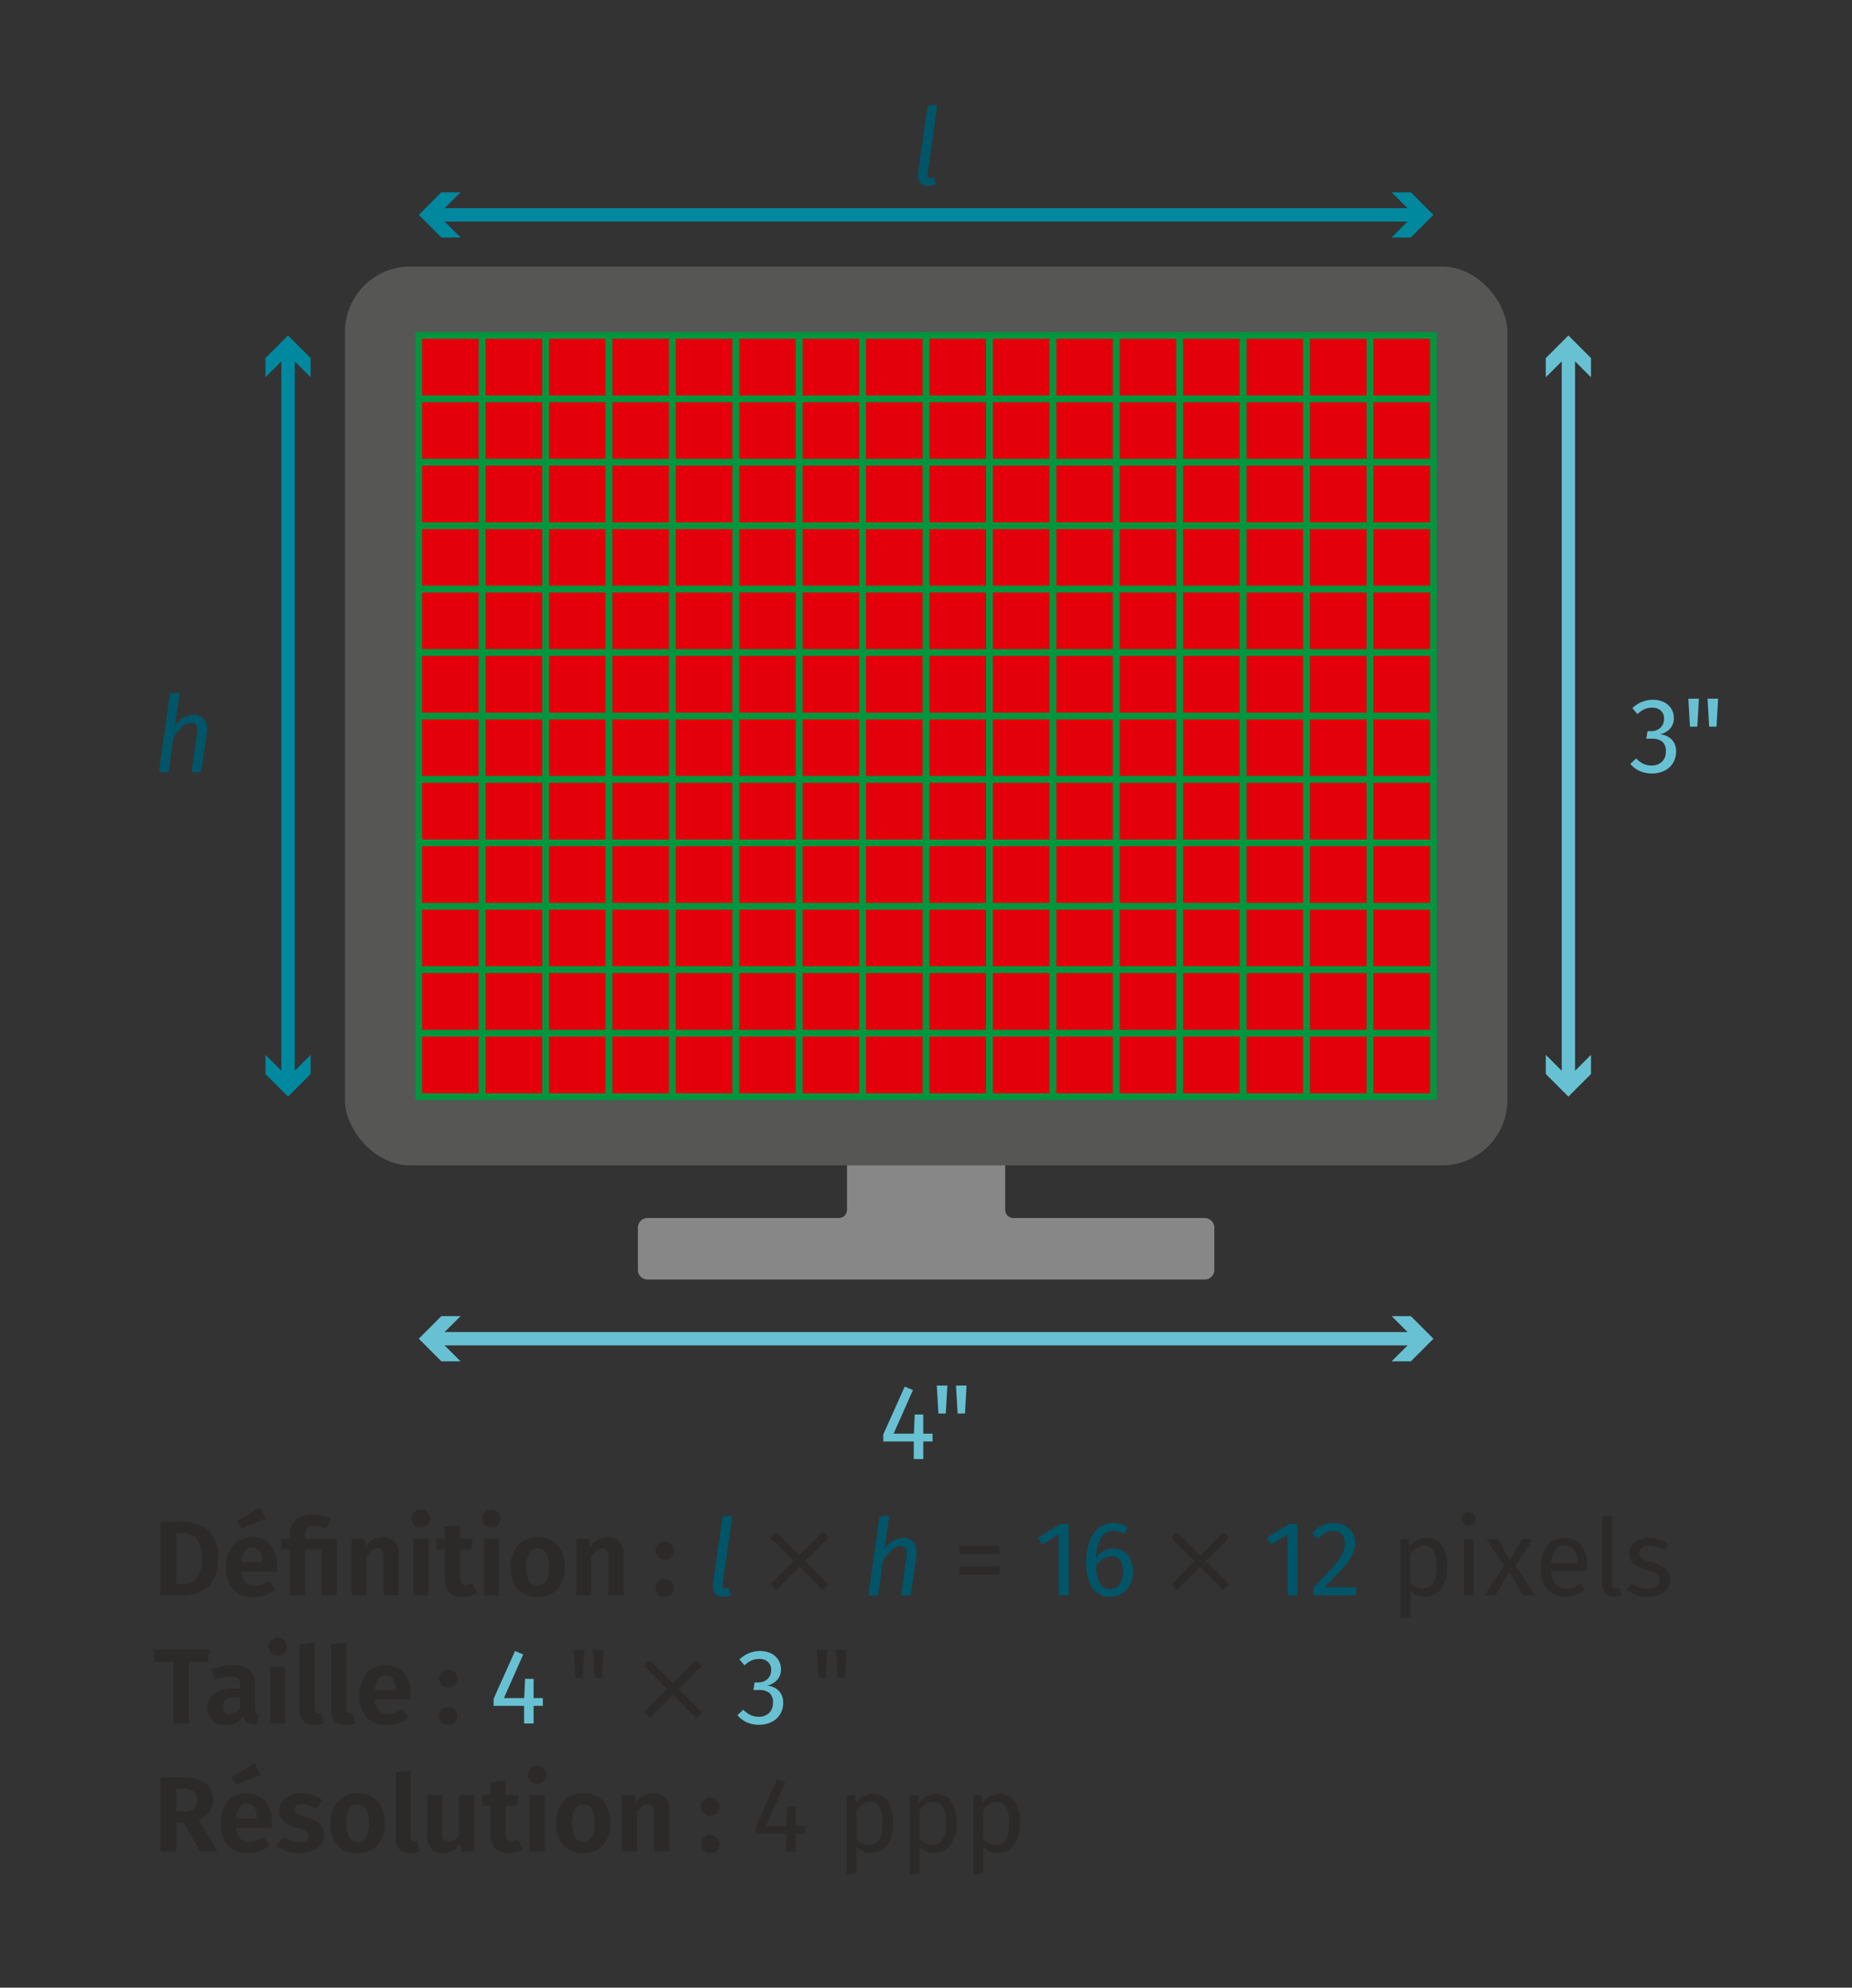 <svg xmlns="http://www.w3.org/2000/svg" viewBox="0 0 138.898 149.038"><rect x="0" y="0" width="138.898" height="149.038" fill="#333333" stroke="none"/><g id="bd729ab5-3de0-473e-b32c-0d362e214949" data-name="Calque 2"><path d="M15.559,114.682a2.554,2.554,0,0,1,.78,2.156,2.662,2.662,0,0,1-.764,2.164,2.978,2.978,0,0,1-1.956.628h-1.584v-5.536h1.448A3.367,3.367,0,0,1,15.559,114.682Zm-2.348.276v3.809h.48a1.331,1.331,0,0,0,1.052-.421,2.306,2.306,0,0,0,.372-1.508,2.918,2.918,0,0,0-.188-1.168,1.077,1.077,0,0,0-.5-.563,1.765,1.765,0,0,0-.76-.148Z" style="fill:#2b2a29"/><path d="M20.771,117.854h-2.648a1.256,1.256,0,0,0,.312.815.975.975,0,0,0,.696.24,1.48,1.48,0,0,0,.512-.088,2.417,2.417,0,0,0,.52-.28l.472.64a2.485,2.485,0,0,1-1.608.576,1.951,1.951,0,0,1-1.536-.6,2.349,2.349,0,0,1-.536-1.624,2.846,2.846,0,0,1,.228-1.164,1.868,1.868,0,0,1,.664-.812,1.802,1.802,0,0,1,1.036-.297,1.784,1.784,0,0,1,1.408.568,2.307,2.307,0,0,1,.504,1.584C20.795,117.468,20.787,117.614,20.771,117.854Zm-1.272-4.841.448.872-1.84.736-.32-.584Zm.168,4.08q0-1.056-.76-1.056a.648.648,0,0,0-.548.26,1.609,1.609,0,0,0-.236.845H19.667Z" style="fill:#2b2a29"/><path d="M24.794,113.886l-.336.744a2.1,2.1,0,0,0-.904-.2.776.776,0,0,0-.528.137.594.594,0,0,0-.144.447v.376H25.243v4.24H24.106v-3.439H22.883v3.439H21.747v-3.439h-.656v-.801h.656v-.407a1.325,1.325,0,0,1,.42-1.021,1.826,1.826,0,0,1,1.276-.388A3.046,3.046,0,0,1,24.794,113.886Z" style="fill:#2b2a29"/><path d="M29.602,115.603a1.337,1.337,0,0,1,.312.939v3.088H28.778v-2.896a.774.774,0,0,0-.116-.484.427.427,0,0,0-.348-.14.705.705,0,0,0-.436.147,1.628,1.628,0,0,0-.38.444v2.928H26.362v-4.24h.984l.088.536a1.899,1.899,0,0,1,.58-.496,1.51,1.51,0,0,1,.716-.168A1.124,1.124,0,0,1,29.602,115.603Z" style="fill:#2b2a29"/><path d="M32.055,113.395a.677.677,0,0,1,0,.951.693.693,0,0,1-.5.188.677.677,0,0,1-.497-.188.685.685,0,0,1,0-.951.677.677,0,0,1,.497-.188A.693.693,0,0,1,32.055,113.395Zm.076,1.995v4.24H30.995v-4.24Z" style="fill:#2b2a29"/><path d="M35.786,119.43a1.754,1.754,0,0,1-.523.244,2.073,2.073,0,0,1-.58.084,1.294,1.294,0,0,1-.992-.376,1.551,1.551,0,0,1-.336-1.08v-2.111h-.632v-.801H33.354v-.928l1.136-.136v1.063h.977l-.112.801h-.864v2.088a.729.729,0,0,0,.104.439.376.376,0,0,0,.319.137,1.024,1.024,0,0,0,.48-.145Z" style="fill:#2b2a29"/><path d="M37.35,113.395a.674.674,0,0,1,0,.951.692.692,0,0,1-.5.188.676.676,0,0,1-.496-.188.684.684,0,0,1,0-.951.676.676,0,0,1,.496-.188A.692.692,0,0,1,37.35,113.395Zm.076,1.995v4.24H36.29v-4.24Z" style="fill:#2b2a29"/><path d="M41.819,115.858a2.38,2.38,0,0,1,.536,1.651,2.693,2.693,0,0,1-.244,1.181,1.829,1.829,0,0,1-.704.788,2.045,2.045,0,0,1-1.084.279,1.912,1.912,0,0,1-1.492-.596,2.375,2.375,0,0,1-.54-1.652,2.691,2.691,0,0,1,.244-1.18,1.824,1.824,0,0,1,.704-.788,2.061,2.061,0,0,1,1.092-.28A1.899,1.899,0,0,1,41.819,115.858Zm-2.132.592a2.757,2.757,0,0,0,0,2.12.765.765,0,0,0,1.271,0,2.056,2.056,0,0,0,.212-1.061,2.09,2.09,0,0,0-.208-1.06.69.69,0,0,0-.632-.34A.706.706,0,0,0,39.687,116.45Z" style="fill:#2b2a29"/><path d="M46.459,115.603a1.338,1.338,0,0,1,.312.939v3.088H45.634v-2.896a.774.774,0,0,0-.115-.484.429.429,0,0,0-.349-.14.705.705,0,0,0-.436.147,1.61,1.61,0,0,0-.38.444v2.928H43.218v-4.24h.984l.088.536a1.888,1.888,0,0,1,.58-.496,1.51,1.51,0,0,1,.716-.168A1.126,1.126,0,0,1,46.459,115.603Z" style="fill:#2b2a29"/><path d="M50.331,115.782a.654.654,0,0,1,.199.479.668.668,0,0,1-.199.484.661.661,0,0,1-.488.204.651.651,0,0,1-.48-.204.668.668,0,0,1-.199-.484.682.682,0,0,1,.68-.68A.665.665,0,0,1,50.331,115.782Zm0,2.808a.658.658,0,0,1,.199.48.668.668,0,0,1-.199.483.657.657,0,0,1-.488.204.648.648,0,0,1-.48-.204.668.668,0,0,1-.199-.483.682.682,0,0,1,.68-.681A.669.669,0,0,1,50.331,118.59Z" style="fill:#2b2a29"/><path d="M54.194,118.806a.6.6,0,0,0-.008.104.224.224,0,0,0,.048.16.208.208,0,0,0,.152.048.943.943,0,0,0,.288-.056l.152.527a1.43,1.43,0,0,1-.585.137.783.783,0,0,1-.571-.2.792.792,0,0,1-.204-.592c0-.049.005-.131.016-.248l.704-4.969.736-.088Z" style="fill:#005568"/><path d="M59.953,117.479l-1.743,1.743-.432-.432,1.743-1.743-1.743-1.743.432-.432,1.743,1.743,1.743-1.743.432.432-1.743,1.743,1.743,1.743-.432.432Z" style="fill:#2b2a29"/><path d="M68.474,115.598a1.069,1.069,0,0,1,.272.776,1.75,1.75,0,0,1-.017.272l-.424,2.983h-.728l.416-2.943c.011-.117.016-.197.016-.24a.553.553,0,0,0-.116-.396.438.438,0,0,0-.323-.115,1.063,1.063,0,0,0-.732.327,3.474,3.474,0,0,0-.636.841l-.345,2.527h-.728l.832-5.903.736-.08-.368,2.56a1.68,1.68,0,0,1,1.392-.888A1.0 1,0,0,1,68.474,115.598Z" style="fill:#005568"/><path d="M71.938,116.519v-.616h3.008v.616Zm0,1.544v-.616h3.008v.616Z" style="fill:#2b2a29"/><path d="M80.146,114.278v5.352h-.736V115.062l-1.248.76-.319-.521,1.655-1.023Z" style="fill:#005568"/><path d="M84.234,116.302a1.378,1.378,0,0,1,.536.576,2.014,2.014,0,0,1,.2.937,2.131,2.131,0,0,1-.229,1.004,1.671,1.671,0,0,1-.616.672,1.623,1.623,0,0,1-.859.236,1.495,1.495,0,0,1-1.368-.692,3.607,3.607,0,0,1-.432-1.916,4.426,4.426,0,0,1,.243-1.532,2.291,2.291,0,0,1,.7-1.023,1.678,1.678,0,0,1,1.08-.364,1.96,1.96,0,0,1,1.104.328l-.288.487a1.543,1.543,0,0,0-.824-.231,1.025,1.025,0,0,0-.912.552,3.043,3.043,0,0,0-.368,1.48,1.512,1.512,0,0,1,1.288-.704A1.472,1.472,0,0,1,84.234,116.302ZM83.978,118.79a1.626,1.626,0,0,0,.248-.952q0-1.144-.864-1.144a1.152,1.152,0,0,0-.647.195,1.672,1.672,0,0,0-.505.54,2.734,2.734,0,0,0,.276,1.297.848.848,0,0,0,.78.416A.819.819,0,0,0,83.978,118.79Z" style="fill:#005568"/><path d="M90.008,117.479l-1.743,1.743-.432-.432,1.743-1.743-1.743-1.743.432-.432,1.743,1.743,1.743-1.743.432.432L90.44,117.048l1.743,1.743-.432.432Z" style="fill:#2b2a29"/><path d="M97.314,114.278v5.352h-.736V115.062l-1.248.76-.319-.521,1.655-1.023Z" style="fill:#005568"/><path d="M100.862,114.39a1.393,1.393,0,0,1,.764,1.272,2.096,2.096,0,0,1-.22.936,4.567,4.567,0,0,1-.676.969q-.456.52-1.384,1.447h2.407l-.088.616H98.505v-.584q1.072-1.112,1.521-1.628a4.552,4.552,0,0,0,.64-.899,1.823,1.823,0,0,0,.192-.824.822.822,0,0,0-.88-.889,1.177,1.177,0,0,0-.576.137,2.108,2.108,0,0,0-.528.447l-.479-.384a2.206,2.206,0,0,1,.728-.607,1.97,1.97,0,0,1,.896-.2A1.786,1.786,0,0,1,100.862,114.39Z" style="fill:#005568"/><path d="M108.154,115.895a2.958,2.958,0,0,1,.376,1.624,2.703,2.703,0,0,1-.432,1.6,1.414,1.414,0,0,1-1.225.608,1.358,1.358,0,0,1-1.104-.48v2l-.736.088v-5.92h.632l.057.568a1.599,1.599,0,0,1,.56-.492,1.468,1.468,0,0,1,.688-.172A1.31,1.31,0,0,1,108.154,115.895Zm-.416,1.624q0-1.617-.952-1.616a.951.951,0,0,0-.567.184,1.807,1.807,0,0,0-.448.473v2.056a1.11,1.11,0,0,0,.4.38,1.075,1.075,0,0,0,.527.132Q107.738,119.126,107.738,117.519Z" style="fill:#2b2a29"/><path d="M110.522,113.534a.489.489,0,0,1,.144.36.475.475,0,0,1-.144.355.515.515,0,0,1-.376.14.504.504,0,0,1-.368-.14.475.475,0,0,1-.144-.355.489.489,0,0,1,.144-.36.5.5,0,0,1,.368-.145A.51.51,0,0,1,110.522,113.534Zm0,1.88v4.216h-.736v-4.216Z" style="fill:#2b2a29"/><path d="M113.658,117.374l1.464,2.256h-.888l-1.032-1.784-1.048,1.784h-.832l1.472-2.224-1.304-1.992h.864l.88,1.544.888-1.544h.832Z" style="fill:#2b2a29"/><path d="M119.017,117.774h-2.688a1.646,1.646,0,0,0,.352,1.023,1.021,1.021,0,0,0,.784.328,1.707,1.707,0,0,0,.56-.088,2.254,2.254,0,0,0,.536-.28l.32.44a2.333,2.333,0,0,1-1.472.528,1.708,1.708,0,0,1-1.372-.576,2.36,2.36,0,0,1-.492-1.584,2.996,2.996,0,0,1,.212-1.164,1.819,1.819,0,0,1,.608-.796,1.538,1.538,0,0,1,.932-.288,1.563,1.563,0,0,1,1.288.552,2.359,2.359,0,0,1,.448,1.528C119.034,117.521,119.028,117.646,119.017,117.774Zm-.712-.593a1.56,1.56,0,0,0-.248-.951.873.873,0,0,0-.744-.328q-.904,0-.983,1.328h1.976Z" style="fill:#2b2a29"/><path d="M120.406,119.482a.945.945,0,0,1-.236-.685v-5.08l.736-.088v5.152a.43.43,0,0,0,.06.256.239.239,0,0,0,.204.08.725.725,0,0,0,.272-.048l.191.512a1.201,1.201,0,0,1-.584.145A.856.856,0,0,1,120.406,119.482Z" style="fill:#2b2a29"/><path d="M124.473,115.438a2.33,2.33,0,0,1,.656.359l-.312.464a2.569,2.569,0,0,0-.549-.271,1.695,1.695,0,0,0-.548-.088.963.963,0,0,0-.567.147.502.502,0,0,0-.013.805,2.272,2.272,0,0,0,.708.279,2.538,2.538,0,0,1,1.053.48,1.048,1.048,0,0,1,.348.832,1.078,1.078,0,0,1-.484.952,2.052,2.052,0,0,1-1.18.328,2.331,2.331,0,0,1-1.592-.553l.392-.447a1.913,1.913,0,0,0,1.185.407,1.118,1.118,0,0,0,.659-.172.541.541,0,0,0,.244-.468.618.618,0,0,0-.088-.348.715.715,0,0,0-.304-.232,4.282,4.282,0,0,0-.632-.212,2.159,2.159,0,0,1-.973-.472,1.015,1.015,0,0,1-.3-.752.987.987,0,0,1,.196-.597,1.27,1.27,0,0,1,.544-.416,1.978,1.978,0,0,1,.78-.147A2.341,2.341,0,0,1,124.473,115.438Z" style="fill:#2b2a29"/><path d="M15.707,123.694l-.128.92h-1.4v4.616H13.002v-4.616H11.531v-.92Z" style="fill:#2b2a29"/><path d="M19.195,128.419a.431.431,0,0,0,.24.172l-.24.752a1.389,1.389,0,0,1-.612-.177.923.923,0,0,1-.364-.447,1.411,1.411,0,0,1-1.272.64,1.372,1.372,0,0,1-1.004-.364,1.266,1.266,0,0,1-.372-.947,1.237,1.237,0,0,1,.504-1.064,2.431,2.431,0,0,1,1.448-.368h.488v-.208a.693.693,0,0,0-.176-.544.891.891,0,0,0-.584-.152,3.685,3.685,0,0,0-1.12.225l-.256-.761a4.256,4.256,0,0,1,1.568-.312,1.845,1.845,0,0,1,1.272.372,1.424,1.424,0,0,1,.408,1.107v1.713A.716.716,0,0,0,19.195,128.419Zm-1.184-.349v-.808h-.376q-.92,0-.92.688a.629.629,0,0,0,.14.437.515.515,0,0,0,.404.155A.835.835,0,0,0,18.011,128.07Z" style="fill:#2b2a29"/><path d="M21.319,122.994a.677.677,0,0,1,0,.952.694.694,0,0,1-.5.188.68.68,0,0,1-.496-.188.687.687,0,0,1,0-.952.68.68,0,0,1,.496-.188A.694.694,0,0,1,21.319,122.994Zm.076,1.996v4.24H20.259v-4.24Z" style="fill:#2b2a29"/><path d="M22.763,129.059a1.183,1.183,0,0,1-.288-.853v-4.904l1.136-.128v5.001c0,.187.078.279.232.279a.491.491,0,0,0,.224-.048l.232.809a1.797,1.797,0,0,1-.728.144A1.066,1.066,0,0,1,22.763,129.059Z" style="fill:#2b2a29"/><path d="M25.131,129.059a1.183,1.183,0,0,1-.288-.853v-4.904l1.136-.128v5.001c0,.187.078.279.232.279a.491.491,0,0,0,.224-.048l.232.809a1.797,1.797,0,0,1-.728.144A1.066,1.066,0,0,1,25.131,129.059Z" style="fill:#2b2a29"/><path d="M30.771,127.454h-2.648a1.257,1.257,0,0,0,.312.816.975.975,0,0,0,.696.24,1.48,1.48,0,0,0,.512-.088,2.417,2.417,0,0,0,.52-.28l.472.64a2.491,2.491,0,0,1-1.608.576,1.955,1.955,0,0,1-1.536-.6,2.349,2.349,0,0,1-.536-1.624,2.846,2.846,0,0,1,.228-1.164,1.865,1.865,0,0,1,.664-.812,2.001,2.001,0,0,1,2.444.272,2.303,2.303,0,0,1,.504,1.584Q30.795,127.095,30.771,127.454Zm-1.104-.76q0-1.056-.76-1.056a.646.646,0,0,0-.548.26,1.602,1.602,0,0,0-.236.844H29.667Z" style="fill:#2b2a29"/><path d="M34.099,125.382a.658.658,0,0,1,.199.48.672.672,0,0,1-.199.484.661.661,0,0,1-.488.204.651.651,0,0,1-.48-.204.672.672,0,0,1-.199-.484.68.68,0,0,1,.68-.68A.668.668,0,0,1,34.099,125.382Zm0,2.809a.656.656,0,0,1,.199.48.668.668,0,0,1-.199.483.661.661,0,0,1-.488.204.651.651,0,0,1-.48-.204.668.668,0,0,1-.199-.483.682.682,0,0,1,.68-.681A.668.668,0,0,1,34.099,128.19Z" style="fill:#2b2a29"/><path d="M40.714,127.326v.584h-.695v1.32h-.712v-1.32H37.019v-.527l1.607-3.585.616.257-1.448,3.271H39.315l.063-1.44h.641v1.44Z" style="fill:#68c1d3"/><path d="M43.154,125.814l-.119-2.097h.792l-.12,2.097Zm1.44,0-.12-2.097h.792l-.12,2.097Z" style="fill:#2b2a29"/><path d="M50.465,127.08l-1.743,1.742-.432-.432,1.743-1.743-1.743-1.743.432-.432,1.743,1.743,1.743-1.743.432.432L50.897,126.647l1.743,1.743-.432.432Z" style="fill:#2b2a29"/><path d="M57.838,123.982a1.329,1.329,0,0,1,.544.496,1.296,1.296,0,0,1,.188.68,1.155,1.155,0,0,1-.284.804,1.432,1.432,0,0,1-.756.429,1.357,1.357,0,0,1,.872.384,1.23,1.23,0,0,1,.336.912,1.609,1.609,0,0,1-.224.84,1.536,1.536,0,0,1-.64.588,2.088,2.088,0,0,1-.961.212,2.19,2.19,0,0,1-.895-.18,1.951,1.951,0,0,1-.712-.54l.439-.408a1.852,1.852,0,0,0,.54.4,1.427,1.427,0,0,0,.605.128,1.079,1.079,0,0,0,.792-.284,1.023,1.023,0,0,0,.288-.764.897.897,0,0,0-.272-.744,1.253,1.253,0,0,0-.792-.216h-.399l.088-.568h.271a.998.998,0,0,0,.692-.248.889.889,0,0,0,.276-.696.768.768,0,0,0-.24-.596.923.923,0,0,0-.648-.22,1.433,1.433,0,0,0-.571.111,1.871,1.871,0,0,0-.532.368l-.384-.439a2.185,2.185,0,0,1,1.527-.633A1.831,1.831,0,0,1,57.838,123.982Z" style="fill:#68c1d3"/><path d="M61.377,125.814l-.119-2.097h.792l-.12,2.097Zm1.44,0-.12-2.097h.792l-.12,2.097Z" style="fill:#2b2a29"/><path d="M13.811,136.662h-.6v2.168H12.035V133.294h1.728a2.811,2.811,0,0,1,1.672.412,1.649,1.649,0,0,1,.292,2.14,2.056,2.056,0,0,1-.828.601l1.432,2.384H14.995Zm-.6-.832h.616a1.045,1.045,0,0,0,.712-.212.848.848,0,0,0,.24-.668.736.736,0,0,0-.252-.62,1.282,1.282,0,0,0-.788-.196h-.528Z" style="fill:#2b2a29"/><path d="M20.363,137.054H17.715a1.257,1.257,0,0,0,.312.816.975.975,0,0,0,.696.24,1.48,1.48,0,0,0,.512-.088,2.416,2.416,0,0,0,.52-.28l.472.64a2.491,2.491,0,0,1-1.608.576,1.955,1.955,0,0,1-1.536-.6,2.349,2.349,0,0,1-.536-1.624,2.843,2.843,0,0,1,.228-1.164,1.871,1.871,0,0,1,.664-.812,2.001,2.001,0,0,1,2.444.272,2.305,2.305,0,0,1,.504,1.584C20.387,136.667,20.379,136.814,20.363,137.054Zm-1.272-4.84.448.872-1.84.736-.32-.584Zm.168,4.08q0-1.056-.76-1.056a.648.648,0,0,0-.548.26,1.608,1.608,0,0,0-.236.844h1.544Z" style="fill:#2b2a29"/><path d="M24.155,134.974l-.432.648a1.982,1.982,0,0,0-1.056-.336.768.768,0,0,0-.432.104.323.323,0,0,0-.152.28.34.34,0,0,0,.068.216.627.627,0,0,0,.256.168,5.513,5.513,0,0,0,.564.192,2.37,2.37,0,0,1,1,.492,1.1,1.1,0,0,1,.328.844,1.16,1.16,0,0,1-.244.736,1.525,1.525,0,0,1-.66.476,2.512,2.512,0,0,1-.928.164,2.776,2.776,0,0,1-.976-.164,2.248,2.248,0,0,1-.752-.452l.56-.624a1.823,1.823,0,0,0,1.136.416.91.91,0,0,0,.508-.124.385.385,0,0,0,.188-.34.429.429,0,0,0-.072-.264.651.651,0,0,0-.264-.18,4.603,4.603,0,0,0-.6-.196,2.022,2.022,0,0,1-.948-.5,1.121,1.121,0,0,1-.308-.804,1.081,1.081,0,0,1,.208-.648,1.374,1.374,0,0,1,.588-.452,2.214,2.214,0,0,1,.884-.164A2.385,2.385,0,0,1,24.155,134.974Z" style="fill:#2b2a29"/><path d="M28.314,135.058a2.383,2.383,0,0,1,.536,1.652,2.692,2.692,0,0,1-.244,1.18,1.821,1.821,0,0,1-.704.788,2.045,2.045,0,0,1-1.084.28,1.91,1.91,0,0,1-1.492-.596,2.37,2.37,0,0,1-.54-1.652,2.696,2.696,0,0,1,.244-1.18,1.821,1.821,0,0,1,.704-.788,2.062,2.062,0,0,1,1.092-.28A1.902,1.902,0,0,1,28.314,135.058Zm-2.132.593a2.751,2.751,0,0,0,0,2.12.765.765,0,0,0,1.272,0,2.063,2.063,0,0,0,.212-1.061,2.09,2.09,0,0,0-.208-1.06.691.691,0,0,0-.632-.34A.707.707,0,0,0,26.183,135.65Z" style="fill:#2b2a29"/><path d="M29.963,138.658a1.183,1.183,0,0,1-.288-.853v-4.903l1.136-.128v5c0,.187.078.279.232.279a.488.488,0,0,0,.223-.048l.232.809a1.795,1.795,0,0,1-.728.144A1.066,1.066,0,0,1,29.963,138.658Z" style="fill:#2b2a29"/><path d="M35.554,138.83h-.984l-.056-.568a1.473,1.473,0,0,1-.544.524,1.556,1.556,0,0,1-.744.172,1.107,1.107,0,0,1-.88-.348,1.43,1.43,0,0,1-.305-.973v-3.048h1.137v2.904a.777.777,0,0,0,.111.476.424.424,0,0,0,.353.141.917.917,0,0,0,.776-.553v-2.968h1.136Z" style="fill:#2b2a29"/><path d="M39.21,138.63a1.753,1.753,0,0,1-.523.244,2.11,2.11,0,0,1-.58.084,1.298,1.298,0,0,1-.992-.376,1.552,1.552,0,0,1-.336-1.08v-2.112H36.147v-.8h.632v-.928l1.136-.136v1.063h.977l-.112.8h-.864v2.089a.731.731,0,0,0,.104.439.376.376,0,0,0,.319.136,1.021,1.021,0,0,0,.48-.144Z" style="fill:#2b2a29"/><path d="M40.775,132.594a.675.675,0,0,1,0,.952.692.692,0,0,1-.5.188.676.676,0,0,1-.496-.188.685.685,0,0,1,0-.952.679.679,0,0,1,.496-.188A.695.695,0,0,1,40.775,132.594Zm.076,1.996v4.24H39.714v-4.24Z" style="fill:#2b2a29"/><path d="M45.243,135.058a2.383,2.383,0,0,1,.536,1.652,2.686,2.686,0,0,1-.244,1.18,1.824,1.824,0,0,1-.704.788,2.045,2.045,0,0,1-1.084.28,1.912,1.912,0,0,1-1.492-.596,2.375,2.375,0,0,1-.54-1.652,2.688,2.688,0,0,1,.244-1.18,1.824,1.824,0,0,1,.704-.788,2.061,2.061,0,0,1,1.092-.28A1.902,1.902,0,0,1,45.243,135.058Zm-2.132.593a2.757,2.757,0,0,0,0,2.12.765.765,0,0,0,1.271,0,2.058,2.058,0,0,0,.212-1.061,2.09,2.09,0,0,0-.208-1.06.69.69,0,0,0-.632-.34A.706.706,0,0,0,43.111,135.65Z" style="fill:#2b2a29"/><path d="M49.882,134.802a1.34,1.34,0,0,1,.312.94v3.088H49.058v-2.896a.771.771,0,0,0-.115-.483.426.426,0,0,0-.349-.14.705.705,0,0,0-.436.147,1.61,1.61,0,0,0-.38.444v2.928H46.642v-4.24h.984l.088.536a1.888,1.888,0,0,1,.58-.496,1.51,1.51,0,0,1,.716-.168A1.125,1.125,0,0,1,49.882,134.802Z" style="fill:#2b2a29"/><path d="M53.754,134.982a.654.654,0,0,1,.199.479.67.67,0,0,1-.199.484.661.661,0,0,1-.488.204.651.651,0,0,1-.48-.204.67.67,0,0,1-.199-.484.682.682,0,0,1,.68-.68A.665.665,0,0,1,53.754,134.982Zm0,2.808a.656.656,0,0,1,.199.48.668.668,0,0,1-.199.483.661.661,0,0,1-.488.204.651.651,0,0,1-.48-.204.668.668,0,0,1-.199-.483.682.682,0,0,1,.68-.681A.668.668,0,0,1,53.754,137.79Z" style="fill:#2b2a29"/><path d="M60.37,136.926v.584h-.695v1.32h-.712v-1.32H56.674v-.527l1.607-3.584.616.256-1.448,3.271h1.52l.063-1.439h.641v1.439Z" style="fill:#2b2a29"/><path d="M66.61,135.094a2.962,2.962,0,0,1,.376,1.624,2.704,2.704,0,0,1-.432,1.601,1.413,1.413,0,0,1-1.225.607,1.361,1.361,0,0,1-1.104-.479v2l-.736.088v-5.92h.632l.057.567a1.606,1.606,0,0,1,.56-.491,1.456,1.456,0,0,1,.688-.172A1.312,1.312,0,0,1,66.61,135.094Zm-.416,1.624q0-1.616-.952-1.615a.945.945,0,0,0-.567.184,1.818,1.818,0,0,0-.448.472v2.057a1.11,1.11,0,0,0,.4.38,1.075,1.075,0,0,0,.527.132Q66.194,138.326,66.194,136.718Z" style="fill:#2b2a29"/><path d="M71.362,135.094a2.962,2.962,0,0,1,.376,1.624,2.704,2.704,0,0,1-.432,1.601,1.413,1.413,0,0,1-1.225.607,1.361,1.361,0,0,1-1.104-.479v2l-.736.088v-5.92h.632l.057.567a1.606,1.606,0,0,1,.56-.491,1.456,1.456,0,0,1,.688-.172A1.312,1.312,0,0,1,71.362,135.094Zm-.416,1.624q0-1.616-.952-1.615a.945.945,0,0,0-.567.184,1.818,1.818,0,0,0-.448.472v2.057a1.11,1.11,0,0,0,.4.38,1.075,1.075,0,0,0,.527.132Q70.946,138.326,70.946,136.718Z" style="fill:#2b2a29"/><path d="M76.114,135.094a2.962,2.962,0,0,1,.376,1.624,2.704,2.704,0,0,1-.432,1.601,1.413,1.413,0,0,1-1.225.607,1.361,1.361,0,0,1-1.104-.479v2l-.736.088v-5.92h.632l.057.567a1.606,1.606,0,0,1,.56-.491,1.456,1.456,0,0,1,.688-.172A1.312,1.312,0,0,1,76.114,135.094Zm-.416,1.624q0-1.616-.952-1.615a.945.945,0,0,0-.567.184,1.818,1.818,0,0,0-.448.472v2.057a1.11,1.11,0,0,0,.4.38,1.075,1.075,0,0,0,.527.132Q75.698,138.326,75.698,136.718Z" style="fill:#2b2a29"/><path d="M75.389,90.716v-8.756H63.524v8.756a.617.617,0,0,1-.617.617h-14.349a.718.718,0,0,0-.718.718v3.171a.718.718,0,0,0,.718.718H90.355a.718.718,0,0,0,.718-.718V92.05a.718.718,0,0,0-.718-.718h-14.349A.617.617,0,0,1,75.389,90.716Z" style="fill:#868786"/><rect x="25.872" y="19.987" width="87.179" height="67.396" rx="4.897" style="fill:#565655"/><rect x="31.202" y="24.95" width="76.518" height="57.47" rx="2.563" style="fill:#fff"/><rect x="31.408" y="25.154" width="4.756" height="4.756" style="fill:#e3000b;stroke:#00963e;stroke-miterlimit:10;stroke-width:0.5px"/><rect x="36.164" y="25.154" width="4.756" height="4.756" style="fill:#e3000b;stroke:#00963e;stroke-miterlimit:10;stroke-width:0.5px"/><rect x="40.92" y="25.154" width="4.756" height="4.756" style="fill:#e3000b;stroke:#00963e;stroke-miterlimit:10;stroke-width:0.5px"/><rect x="45.676" y="25.154" width="4.756" height="4.756" style="fill:#e3000b;stroke:#00963e;stroke-miterlimit:10;stroke-width:0.5px"/><rect x="50.432" y="25.154" width="4.756" height="4.756" style="fill:#e3000b;stroke:#00963e;stroke-miterlimit:10;stroke-width:0.5px"/><rect x="55.188" y="25.154" width="4.756" height="4.756" style="fill:#e3000b;stroke:#00963e;stroke-miterlimit:10;stroke-width:0.5px"/><rect x="59.945" y="25.154" width="4.756" height="4.756" style="fill:#e3000b;stroke:#00963e;stroke-miterlimit:10;stroke-width:0.5px"/><rect x="64.701" y="25.154" width="4.756" height="4.756" style="fill:#e3000b;stroke:#00963e;stroke-miterlimit:10;stroke-width:0.5px"/><rect x="69.457" y="25.154" width="4.756" height="4.756" style="fill:#e3000b;stroke:#00963e;stroke-miterlimit:10;stroke-width:0.5px"/><rect x="74.213" y="25.154" width="4.756" height="4.756" style="fill:#e3000b;stroke:#00963e;stroke-miterlimit:10;stroke-width:0.5px"/><rect x="78.969" y="25.154" width="4.756" height="4.756" style="fill:#e3000b;stroke:#00963e;stroke-miterlimit:10;stroke-width:0.5px"/><rect x="83.725" y="25.154" width="4.756" height="4.756" style="fill:#e3000b;stroke:#00963e;stroke-miterlimit:10;stroke-width:0.5px"/><rect x="88.481" y="25.154" width="4.756" height="4.756" style="fill:#e3000b;stroke:#00963e;stroke-miterlimit:10;stroke-width:0.5px"/><rect x="93.237" y="25.154" width="4.756" height="4.756" style="fill:#e3000b;stroke:#00963e;stroke-miterlimit:10;stroke-width:0.5px"/><rect x="97.994" y="25.154" width="4.756" height="4.756" style="fill:#e3000b;stroke:#00963e;stroke-miterlimit:10;stroke-width:0.5px"/><rect x="102.75" y="25.154" width="4.756" height="4.756" style="fill:#e3000b;stroke:#00963e;stroke-miterlimit:10;stroke-width:0.5px"/><rect x="31.408" y="29.91" width="4.756" height="4.756" style="fill:#e3000b;stroke:#00963e;stroke-miterlimit:10;stroke-width:0.5px"/><rect x="36.164" y="29.91" width="4.756" height="4.756" style="fill:#e3000b;stroke:#00963e;stroke-miterlimit:10;stroke-width:0.5px"/><rect x="40.92" y="29.91" width="4.756" height="4.756" style="fill:#e3000b;stroke:#00963e;stroke-miterlimit:10;stroke-width:0.5px"/><rect x="45.676" y="29.91" width="4.756" height="4.756" style="fill:#e3000b;stroke:#00963e;stroke-miterlimit:10;stroke-width:0.5px"/><rect x="50.432" y="29.91" width="4.756" height="4.756" style="fill:#e3000b;stroke:#00963e;stroke-miterlimit:10;stroke-width:0.5px"/><rect x="55.188" y="29.91" width="4.756" height="4.756" style="fill:#e3000b;stroke:#00963e;stroke-miterlimit:10;stroke-width:0.5px"/><rect x="59.945" y="29.91" width="4.756" height="4.756" style="fill:#e3000b;stroke:#00963e;stroke-miterlimit:10;stroke-width:0.5px"/><rect x="64.701" y="29.91" width="4.756" height="4.756" style="fill:#e3000b;stroke:#00963e;stroke-miterlimit:10;stroke-width:0.5px"/><rect x="69.457" y="29.91" width="4.756" height="4.756" style="fill:#e3000b;stroke:#00963e;stroke-miterlimit:10;stroke-width:0.5px"/><rect x="74.213" y="29.91" width="4.756" height="4.756" style="fill:#e3000b;stroke:#00963e;stroke-miterlimit:10;stroke-width:0.5px"/><rect x="78.969" y="29.91" width="4.756" height="4.756" style="fill:#e3000b;stroke:#00963e;stroke-miterlimit:10;stroke-width:0.5px"/><rect x="83.725" y="29.91" width="4.756" height="4.756" style="fill:#e3000b;stroke:#00963e;stroke-miterlimit:10;stroke-width:0.5px"/><rect x="88.481" y="29.91" width="4.756" height="4.756" style="fill:#e3000b;stroke:#00963e;stroke-miterlimit:10;stroke-width:0.5px"/><rect x="93.237" y="29.91" width="4.756" height="4.756" style="fill:#e3000b;stroke:#00963e;stroke-miterlimit:10;stroke-width:0.5px"/><rect x="97.994" y="29.91" width="4.756" height="4.756" style="fill:#e3000b;stroke:#00963e;stroke-miterlimit:10;stroke-width:0.5px"/><rect x="102.75" y="29.91" width="4.756" height="4.756" style="fill:#e3000b;stroke:#00963e;stroke-miterlimit:10;stroke-width:0.5px"/><rect x="31.408" y="34.666" width="4.756" height="4.756" style="fill:#e3000b;stroke:#00963e;stroke-miterlimit:10;stroke-width:0.5px"/><rect x="36.164" y="34.666" width="4.756" height="4.756" style="fill:#e3000b;stroke:#00963e;stroke-miterlimit:10;stroke-width:0.5px"/><rect x="40.92" y="34.666" width="4.756" height="4.756" style="fill:#e3000b;stroke:#00963e;stroke-miterlimit:10;stroke-width:0.5px"/><rect x="45.676" y="34.666" width="4.756" height="4.756" style="fill:#e3000b;stroke:#00963e;stroke-miterlimit:10;stroke-width:0.5px"/><rect x="50.432" y="34.666" width="4.756" height="4.756" style="fill:#e3000b;stroke:#00963e;stroke-miterlimit:10;stroke-width:0.5px"/><rect x="55.188" y="34.666" width="4.756" height="4.756" style="fill:#e3000b;stroke:#00963e;stroke-miterlimit:10;stroke-width:0.5px"/><rect x="59.945" y="34.666" width="4.756" height="4.756" style="fill:#e3000b;stroke:#00963e;stroke-miterlimit:10;stroke-width:0.5px"/><rect x="64.701" y="34.666" width="4.756" height="4.756" style="fill:#e3000b;stroke:#00963e;stroke-miterlimit:10;stroke-width:0.5px"/><rect x="69.457" y="34.666" width="4.756" height="4.756" style="fill:#e3000b;stroke:#00963e;stroke-miterlimit:10;stroke-width:0.5px"/><rect x="74.213" y="34.666" width="4.756" height="4.756" style="fill:#e3000b;stroke:#00963e;stroke-miterlimit:10;stroke-width:0.5px"/><rect x="78.969" y="34.666" width="4.756" height="4.756" style="fill:#e3000b;stroke:#00963e;stroke-miterlimit:10;stroke-width:0.5px"/><rect x="83.725" y="34.666" width="4.756" height="4.756" style="fill:#e3000b;stroke:#00963e;stroke-miterlimit:10;stroke-width:0.5px"/><rect x="88.481" y="34.666" width="4.756" height="4.756" style="fill:#e3000b;stroke:#00963e;stroke-miterlimit:10;stroke-width:0.5px"/><rect x="93.237" y="34.666" width="4.756" height="4.756" style="fill:#e3000b;stroke:#00963e;stroke-miterlimit:10;stroke-width:0.5px"/><rect x="97.994" y="34.666" width="4.756" height="4.756" style="fill:#e3000b;stroke:#00963e;stroke-miterlimit:10;stroke-width:0.5px"/><rect x="102.75" y="34.666" width="4.756" height="4.756" style="fill:#e3000b;stroke:#00963e;stroke-miterlimit:10;stroke-width:0.5px"/><rect x="31.408" y="39.422" width="4.756" height="4.756" style="fill:#e3000b;stroke:#00963e;stroke-miterlimit:10;stroke-width:0.5px"/><rect x="36.164" y="39.422" width="4.756" height="4.756" style="fill:#e3000b;stroke:#00963e;stroke-miterlimit:10;stroke-width:0.5px"/><rect x="40.92" y="39.422" width="4.756" height="4.756" style="fill:#e3000b;stroke:#00963e;stroke-miterlimit:10;stroke-width:0.5px"/><rect x="45.676" y="39.422" width="4.756" height="4.756" style="fill:#e3000b;stroke:#00963e;stroke-miterlimit:10;stroke-width:0.5px"/><rect x="50.432" y="39.422" width="4.756" height="4.756" style="fill:#e3000b;stroke:#00963e;stroke-miterlimit:10;stroke-width:0.5px"/><rect x="55.188" y="39.422" width="4.756" height="4.756" style="fill:#e3000b;stroke:#00963e;stroke-miterlimit:10;stroke-width:0.5px"/><rect x="59.945" y="39.422" width="4.756" height="4.756" style="fill:#e3000b;stroke:#00963e;stroke-miterlimit:10;stroke-width:0.5px"/><rect x="64.701" y="39.422" width="4.756" height="4.756" style="fill:#e3000b;stroke:#00963e;stroke-miterlimit:10;stroke-width:0.5px"/><rect x="69.457" y="39.422" width="4.756" height="4.756" style="fill:#e3000b;stroke:#00963e;stroke-miterlimit:10;stroke-width:0.5px"/><rect x="74.213" y="39.422" width="4.756" height="4.756" style="fill:#e3000b;stroke:#00963e;stroke-miterlimit:10;stroke-width:0.5px"/><rect x="78.969" y="39.422" width="4.756" height="4.756" style="fill:#e3000b;stroke:#00963e;stroke-miterlimit:10;stroke-width:0.5px"/><rect x="83.725" y="39.422" width="4.756" height="4.756" style="fill:#e3000b;stroke:#00963e;stroke-miterlimit:10;stroke-width:0.5px"/><rect x="88.481" y="39.422" width="4.756" height="4.756" style="fill:#e3000b;stroke:#00963e;stroke-miterlimit:10;stroke-width:0.5px"/><rect x="93.237" y="39.422" width="4.756" height="4.756" style="fill:#e3000b;stroke:#00963e;stroke-miterlimit:10;stroke-width:0.5px"/><rect x="97.994" y="39.422" width="4.756" height="4.756" style="fill:#e3000b;stroke:#00963e;stroke-miterlimit:10;stroke-width:0.5px"/><rect x="102.75" y="39.422" width="4.756" height="4.756" style="fill:#e3000b;stroke:#00963e;stroke-miterlimit:10;stroke-width:0.5px"/><rect x="31.408" y="44.179" width="4.756" height="4.756" style="fill:#e3000b;stroke:#00963e;stroke-miterlimit:10;stroke-width:0.5px"/><rect x="36.164" y="44.179" width="4.756" height="4.756" style="fill:#e3000b;stroke:#00963e;stroke-miterlimit:10;stroke-width:0.5px"/><rect x="40.92" y="44.179" width="4.756" height="4.756" style="fill:#e3000b;stroke:#00963e;stroke-miterlimit:10;stroke-width:0.5px"/><rect x="45.676" y="44.179" width="4.756" height="4.756" style="fill:#e3000b;stroke:#00963e;stroke-miterlimit:10;stroke-width:0.5px"/><rect x="50.432" y="44.179" width="4.756" height="4.756" style="fill:#e3000b;stroke:#00963e;stroke-miterlimit:10;stroke-width:0.5px"/><rect x="55.188" y="44.179" width="4.756" height="4.756" style="fill:#e3000b;stroke:#00963e;stroke-miterlimit:10;stroke-width:0.5px"/><rect x="59.945" y="44.179" width="4.756" height="4.756" style="fill:#e3000b;stroke:#00963e;stroke-miterlimit:10;stroke-width:0.5px"/><rect x="64.701" y="44.179" width="4.756" height="4.756" style="fill:#e3000b;stroke:#00963e;stroke-miterlimit:10;stroke-width:0.5px"/><rect x="69.457" y="44.179" width="4.756" height="4.756" style="fill:#e3000b;stroke:#00963e;stroke-miterlimit:10;stroke-width:0.5px"/><rect x="74.213" y="44.179" width="4.756" height="4.756" style="fill:#e3000b;stroke:#00963e;stroke-miterlimit:10;stroke-width:0.5px"/><rect x="78.969" y="44.179" width="4.756" height="4.756" style="fill:#e3000b;stroke:#00963e;stroke-miterlimit:10;stroke-width:0.5px"/><rect x="83.725" y="44.179" width="4.756" height="4.756" style="fill:#e3000b;stroke:#00963e;stroke-miterlimit:10;stroke-width:0.5px"/><rect x="88.481" y="44.179" width="4.756" height="4.756" style="fill:#e3000b;stroke:#00963e;stroke-miterlimit:10;stroke-width:0.5px"/><rect x="93.237" y="44.179" width="4.756" height="4.756" style="fill:#e3000b;stroke:#00963e;stroke-miterlimit:10;stroke-width:0.5px"/><rect x="97.994" y="44.179" width="4.756" height="4.756" style="fill:#e3000b;stroke:#00963e;stroke-miterlimit:10;stroke-width:0.5px"/><rect x="102.75" y="44.179" width="4.756" height="4.756" style="fill:#e3000b;stroke:#00963e;stroke-miterlimit:10;stroke-width:0.5px"/><rect x="31.408" y="48.935" width="4.756" height="4.756" style="fill:#e3000b;stroke:#00963e;stroke-miterlimit:10;stroke-width:0.5px"/><rect x="36.164" y="48.935" width="4.756" height="4.756" style="fill:#e3000b;stroke:#00963e;stroke-miterlimit:10;stroke-width:0.5px"/><rect x="40.92" y="48.935" width="4.756" height="4.756" style="fill:#e3000b;stroke:#00963e;stroke-miterlimit:10;stroke-width:0.5px"/><rect x="45.676" y="48.935" width="4.756" height="4.756" style="fill:#e3000b;stroke:#00963e;stroke-miterlimit:10;stroke-width:0.5px"/><rect x="50.432" y="48.935" width="4.756" height="4.756" style="fill:#e3000b;stroke:#00963e;stroke-miterlimit:10;stroke-width:0.5px"/><rect x="55.188" y="48.935" width="4.756" height="4.756" style="fill:#e3000b;stroke:#00963e;stroke-miterlimit:10;stroke-width:0.5px"/><rect x="59.945" y="48.935" width="4.756" height="4.756" style="fill:#e3000b;stroke:#00963e;stroke-miterlimit:10;stroke-width:0.5px"/><rect x="64.701" y="48.935" width="4.756" height="4.756" style="fill:#e3000b;stroke:#00963e;stroke-miterlimit:10;stroke-width:0.5px"/><rect x="69.457" y="48.935" width="4.756" height="4.756" style="fill:#e3000b;stroke:#00963e;stroke-miterlimit:10;stroke-width:0.5px"/><rect x="74.213" y="48.935" width="4.756" height="4.756" style="fill:#e3000b;stroke:#00963e;stroke-miterlimit:10;stroke-width:0.5px"/><rect x="78.969" y="48.935" width="4.756" height="4.756" style="fill:#e3000b;stroke:#00963e;stroke-miterlimit:10;stroke-width:0.5px"/><rect x="83.725" y="48.935" width="4.756" height="4.756" style="fill:#e3000b;stroke:#00963e;stroke-miterlimit:10;stroke-width:0.5px"/><rect x="88.481" y="48.935" width="4.756" height="4.756" style="fill:#e3000b;stroke:#00963e;stroke-miterlimit:10;stroke-width:0.5px"/><rect x="93.237" y="48.935" width="4.756" height="4.756" style="fill:#e3000b;stroke:#00963e;stroke-miterlimit:10;stroke-width:0.5px"/><rect x="97.994" y="48.935" width="4.756" height="4.756" style="fill:#e3000b;stroke:#00963e;stroke-miterlimit:10;stroke-width:0.5px"/><rect x="102.75" y="48.935" width="4.756" height="4.756" style="fill:#e3000b;stroke:#00963e;stroke-miterlimit:10;stroke-width:0.5px"/><rect x="31.408" y="53.691" width="4.756" height="4.756" style="fill:#e3000b;stroke:#00963e;stroke-miterlimit:10;stroke-width:0.5px"/><rect x="36.164" y="53.691" width="4.756" height="4.756" style="fill:#e3000b;stroke:#00963e;stroke-miterlimit:10;stroke-width:0.5px"/><rect x="40.92" y="53.691" width="4.756" height="4.756" style="fill:#e3000b;stroke:#00963e;stroke-miterlimit:10;stroke-width:0.5px"/><rect x="45.676" y="53.691" width="4.756" height="4.756" style="fill:#e3000b;stroke:#00963e;stroke-miterlimit:10;stroke-width:0.5px"/><rect x="50.432" y="53.691" width="4.756" height="4.756" style="fill:#e3000b;stroke:#00963e;stroke-miterlimit:10;stroke-width:0.5px"/><rect x="55.188" y="53.691" width="4.756" height="4.756" style="fill:#e3000b;stroke:#00963e;stroke-miterlimit:10;stroke-width:0.5px"/><rect x="59.945" y="53.691" width="4.756" height="4.756" style="fill:#e3000b;stroke:#00963e;stroke-miterlimit:10;stroke-width:0.5px"/><rect x="64.701" y="53.691" width="4.756" height="4.756" style="fill:#e3000b;stroke:#00963e;stroke-miterlimit:10;stroke-width:0.5px"/><rect x="69.457" y="53.691" width="4.756" height="4.756" style="fill:#e3000b;stroke:#00963e;stroke-miterlimit:10;stroke-width:0.5px"/><rect x="74.213" y="53.691" width="4.756" height="4.756" style="fill:#e3000b;stroke:#00963e;stroke-miterlimit:10;stroke-width:0.5px"/><rect x="78.969" y="53.691" width="4.756" height="4.756" style="fill:#e3000b;stroke:#00963e;stroke-miterlimit:10;stroke-width:0.5px"/><rect x="83.725" y="53.691" width="4.756" height="4.756" style="fill:#e3000b;stroke:#00963e;stroke-miterlimit:10;stroke-width:0.5px"/><rect x="88.481" y="53.691" width="4.756" height="4.756" style="fill:#e3000b;stroke:#00963e;stroke-miterlimit:10;stroke-width:0.5px"/><rect x="93.237" y="53.691" width="4.756" height="4.756" style="fill:#e3000b;stroke:#00963e;stroke-miterlimit:10;stroke-width:0.5px"/><rect x="97.994" y="53.691" width="4.756" height="4.756" style="fill:#e3000b;stroke:#00963e;stroke-miterlimit:10;stroke-width:0.5px"/><rect x="102.75" y="53.691" width="4.756" height="4.756" style="fill:#e3000b;stroke:#00963e;stroke-miterlimit:10;stroke-width:0.5px"/><rect x="31.408" y="58.447" width="4.756" height="4.756" style="fill:#e3000b;stroke:#00963e;stroke-miterlimit:10;stroke-width:0.5px"/><rect x="36.164" y="58.447" width="4.756" height="4.756" style="fill:#e3000b;stroke:#00963e;stroke-miterlimit:10;stroke-width:0.5px"/><rect x="40.92" y="58.447" width="4.756" height="4.756" style="fill:#e3000b;stroke:#00963e;stroke-miterlimit:10;stroke-width:0.5px"/><rect x="45.676" y="58.447" width="4.756" height="4.756" style="fill:#e3000b;stroke:#00963e;stroke-miterlimit:10;stroke-width:0.5px"/><rect x="50.432" y="58.447" width="4.756" height="4.756" style="fill:#e3000b;stroke:#00963e;stroke-miterlimit:10;stroke-width:0.5px"/><rect x="55.188" y="58.447" width="4.756" height="4.756" style="fill:#e3000b;stroke:#00963e;stroke-miterlimit:10;stroke-width:0.5px"/><rect x="59.945" y="58.447" width="4.756" height="4.756" style="fill:#e3000b;stroke:#00963e;stroke-miterlimit:10;stroke-width:0.5px"/><rect x="64.701" y="58.447" width="4.756" height="4.756" style="fill:#e3000b;stroke:#00963e;stroke-miterlimit:10;stroke-width:0.5px"/><rect x="69.457" y="58.447" width="4.756" height="4.756" style="fill:#e3000b;stroke:#00963e;stroke-miterlimit:10;stroke-width:0.5px"/><rect x="74.213" y="58.447" width="4.756" height="4.756" style="fill:#e3000b;stroke:#00963e;stroke-miterlimit:10;stroke-width:0.5px"/><rect x="78.969" y="58.447" width="4.756" height="4.756" style="fill:#e3000b;stroke:#00963e;stroke-miterlimit:10;stroke-width:0.5px"/><rect x="83.725" y="58.447" width="4.756" height="4.756" style="fill:#e3000b;stroke:#00963e;stroke-miterlimit:10;stroke-width:0.5px"/><rect x="88.481" y="58.447" width="4.756" height="4.756" style="fill:#e3000b;stroke:#00963e;stroke-miterlimit:10;stroke-width:0.5px"/><rect x="93.237" y="58.447" width="4.756" height="4.756" style="fill:#e3000b;stroke:#00963e;stroke-miterlimit:10;stroke-width:0.5px"/><rect x="97.994" y="58.447" width="4.756" height="4.756" style="fill:#e3000b;stroke:#00963e;stroke-miterlimit:10;stroke-width:0.5px"/><rect x="102.75" y="58.447" width="4.756" height="4.756" style="fill:#e3000b;stroke:#00963e;stroke-miterlimit:10;stroke-width:0.5px"/><rect x="31.408" y="63.203" width="4.756" height="4.756" style="fill:#e3000b;stroke:#00963e;stroke-miterlimit:10;stroke-width:0.5px"/><rect x="36.164" y="63.203" width="4.756" height="4.756" style="fill:#e3000b;stroke:#00963e;stroke-miterlimit:10;stroke-width:0.5px"/><rect x="40.92" y="63.203" width="4.756" height="4.756" style="fill:#e3000b;stroke:#00963e;stroke-miterlimit:10;stroke-width:0.5px"/><rect x="45.676" y="63.203" width="4.756" height="4.756" style="fill:#e3000b;stroke:#00963e;stroke-miterlimit:10;stroke-width:0.5px"/><rect x="50.432" y="63.203" width="4.756" height="4.756" style="fill:#e3000b;stroke:#00963e;stroke-miterlimit:10;stroke-width:0.5px"/><rect x="55.188" y="63.203" width="4.756" height="4.756" style="fill:#e3000b;stroke:#00963e;stroke-miterlimit:10;stroke-width:0.5px"/><rect x="59.945" y="63.203" width="4.756" height="4.756" style="fill:#e3000b;stroke:#00963e;stroke-miterlimit:10;stroke-width:0.5px"/><rect x="64.701" y="63.203" width="4.756" height="4.756" style="fill:#e3000b;stroke:#00963e;stroke-miterlimit:10;stroke-width:0.5px"/><rect x="69.457" y="63.203" width="4.756" height="4.756" style="fill:#e3000b;stroke:#00963e;stroke-miterlimit:10;stroke-width:0.5px"/><rect x="74.213" y="63.203" width="4.756" height="4.756" style="fill:#e3000b;stroke:#00963e;stroke-miterlimit:10;stroke-width:0.5px"/><rect x="78.969" y="63.203" width="4.756" height="4.756" style="fill:#e3000b;stroke:#00963e;stroke-miterlimit:10;stroke-width:0.5px"/><rect x="83.725" y="63.203" width="4.756" height="4.756" style="fill:#e3000b;stroke:#00963e;stroke-miterlimit:10;stroke-width:0.5px"/><rect x="88.481" y="63.203" width="4.756" height="4.756" style="fill:#e3000b;stroke:#00963e;stroke-miterlimit:10;stroke-width:0.5px"/><rect x="93.237" y="63.203" width="4.756" height="4.756" style="fill:#e3000b;stroke:#00963e;stroke-miterlimit:10;stroke-width:0.5px"/><rect x="97.994" y="63.203" width="4.756" height="4.756" style="fill:#e3000b;stroke:#00963e;stroke-miterlimit:10;stroke-width:0.5px"/><rect x="102.75" y="63.203" width="4.756" height="4.756" style="fill:#e3000b;stroke:#00963e;stroke-miterlimit:10;stroke-width:0.5px"/><rect x="31.408" y="67.959" width="4.756" height="4.756" style="fill:#e3000b;stroke:#00963e;stroke-miterlimit:10;stroke-width:0.5px"/><rect x="36.164" y="67.959" width="4.756" height="4.756" style="fill:#e3000b;stroke:#00963e;stroke-miterlimit:10;stroke-width:0.5px"/><rect x="40.92" y="67.959" width="4.756" height="4.756" style="fill:#e3000b;stroke:#00963e;stroke-miterlimit:10;stroke-width:0.5px"/><rect x="45.676" y="67.959" width="4.756" height="4.756" style="fill:#e3000b;stroke:#00963e;stroke-miterlimit:10;stroke-width:0.5px"/><rect x="50.432" y="67.959" width="4.756" height="4.756" style="fill:#e3000b;stroke:#00963e;stroke-miterlimit:10;stroke-width:0.5px"/><rect x="55.188" y="67.959" width="4.756" height="4.756" style="fill:#e3000b;stroke:#00963e;stroke-miterlimit:10;stroke-width:0.5px"/><rect x="59.945" y="67.959" width="4.756" height="4.756" style="fill:#e3000b;stroke:#00963e;stroke-miterlimit:10;stroke-width:0.5px"/><rect x="64.701" y="67.959" width="4.756" height="4.756" style="fill:#e3000b;stroke:#00963e;stroke-miterlimit:10;stroke-width:0.5px"/><rect x="69.457" y="67.959" width="4.756" height="4.756" style="fill:#e3000b;stroke:#00963e;stroke-miterlimit:10;stroke-width:0.5px"/><rect x="74.213" y="67.959" width="4.756" height="4.756" style="fill:#e3000b;stroke:#00963e;stroke-miterlimit:10;stroke-width:0.5px"/><rect x="78.969" y="67.959" width="4.756" height="4.756" style="fill:#e3000b;stroke:#00963e;stroke-miterlimit:10;stroke-width:0.5px"/><rect x="83.725" y="67.959" width="4.756" height="4.756" style="fill:#e3000b;stroke:#00963e;stroke-miterlimit:10;stroke-width:0.5px"/><rect x="88.481" y="67.959" width="4.756" height="4.756" style="fill:#e3000b;stroke:#00963e;stroke-miterlimit:10;stroke-width:0.5px"/><rect x="93.237" y="67.959" width="4.756" height="4.756" style="fill:#e3000b;stroke:#00963e;stroke-miterlimit:10;stroke-width:0.5px"/><rect x="97.994" y="67.959" width="4.756" height="4.756" style="fill:#e3000b;stroke:#00963e;stroke-miterlimit:10;stroke-width:0.5px"/><rect x="102.75" y="67.959" width="4.756" height="4.756" style="fill:#e3000b;stroke:#00963e;stroke-miterlimit:10;stroke-width:0.5px"/><rect x="31.408" y="72.715" width="4.756" height="4.756" style="fill:#e3000b;stroke:#00963e;stroke-miterlimit:10;stroke-width:0.5px"/><rect x="36.164" y="72.715" width="4.756" height="4.756" style="fill:#e3000b;stroke:#00963e;stroke-miterlimit:10;stroke-width:0.5px"/><rect x="40.92" y="72.715" width="4.756" height="4.756" style="fill:#e3000b;stroke:#00963e;stroke-miterlimit:10;stroke-width:0.5px"/><rect x="45.676" y="72.715" width="4.756" height="4.756" style="fill:#e3000b;stroke:#00963e;stroke-miterlimit:10;stroke-width:0.5px"/><rect x="50.432" y="72.715" width="4.756" height="4.756" style="fill:#e3000b;stroke:#00963e;stroke-miterlimit:10;stroke-width:0.5px"/><rect x="55.188" y="72.715" width="4.756" height="4.756" style="fill:#e3000b;stroke:#00963e;stroke-miterlimit:10;stroke-width:0.5px"/><rect x="59.945" y="72.715" width="4.756" height="4.756" style="fill:#e3000b;stroke:#00963e;stroke-miterlimit:10;stroke-width:0.5px"/><rect x="64.701" y="72.715" width="4.756" height="4.756" style="fill:#e3000b;stroke:#00963e;stroke-miterlimit:10;stroke-width:0.5px"/><rect x="69.457" y="72.715" width="4.756" height="4.756" style="fill:#e3000b;stroke:#00963e;stroke-miterlimit:10;stroke-width:0.5px"/><rect x="74.213" y="72.715" width="4.756" height="4.756" style="fill:#e3000b;stroke:#00963e;stroke-miterlimit:10;stroke-width:0.5px"/><rect x="78.969" y="72.715" width="4.756" height="4.756" style="fill:#e3000b;stroke:#00963e;stroke-miterlimit:10;stroke-width:0.5px"/><rect x="83.725" y="72.715" width="4.756" height="4.756" style="fill:#e3000b;stroke:#00963e;stroke-miterlimit:10;stroke-width:0.5px"/><rect x="88.481" y="72.715" width="4.756" height="4.756" style="fill:#e3000b;stroke:#00963e;stroke-miterlimit:10;stroke-width:0.5px"/><rect x="93.237" y="72.715" width="4.756" height="4.756" style="fill:#e3000b;stroke:#00963e;stroke-miterlimit:10;stroke-width:0.5px"/><rect x="97.994" y="72.715" width="4.756" height="4.756" style="fill:#e3000b;stroke:#00963e;stroke-miterlimit:10;stroke-width:0.5px"/><rect x="102.75" y="72.715" width="4.756" height="4.756" style="fill:#e3000b;stroke:#00963e;stroke-miterlimit:10;stroke-width:0.5px"/><rect x="31.408" y="77.472" width="4.756" height="4.756" style="fill:#e3000b;stroke:#00963e;stroke-miterlimit:10;stroke-width:0.5px"/><rect x="36.164" y="77.472" width="4.756" height="4.756" style="fill:#e3000b;stroke:#00963e;stroke-miterlimit:10;stroke-width:0.5px"/><rect x="40.92" y="77.472" width="4.756" height="4.756" style="fill:#e3000b;stroke:#00963e;stroke-miterlimit:10;stroke-width:0.5px"/><rect x="45.676" y="77.472" width="4.756" height="4.756" style="fill:#e3000b;stroke:#00963e;stroke-miterlimit:10;stroke-width:0.5px"/><rect x="50.432" y="77.472" width="4.756" height="4.756" style="fill:#e3000b;stroke:#00963e;stroke-miterlimit:10;stroke-width:0.5px"/><rect x="55.188" y="77.472" width="4.756" height="4.756" style="fill:#e3000b;stroke:#00963e;stroke-miterlimit:10;stroke-width:0.5px"/><rect x="59.945" y="77.472" width="4.756" height="4.756" style="fill:#e3000b;stroke:#00963e;stroke-miterlimit:10;stroke-width:0.5px"/><rect x="64.701" y="77.472" width="4.756" height="4.756" style="fill:#e3000b;stroke:#00963e;stroke-miterlimit:10;stroke-width:0.5px"/><rect x="69.457" y="77.472" width="4.756" height="4.756" style="fill:#e3000b;stroke:#00963e;stroke-miterlimit:10;stroke-width:0.5px"/><rect x="74.213" y="77.472" width="4.756" height="4.756" style="fill:#e3000b;stroke:#00963e;stroke-miterlimit:10;stroke-width:0.5px"/><rect x="78.969" y="77.472" width="4.756" height="4.756" style="fill:#e3000b;stroke:#00963e;stroke-miterlimit:10;stroke-width:0.5px"/><rect x="83.725" y="77.472" width="4.756" height="4.756" style="fill:#e3000b;stroke:#00963e;stroke-miterlimit:10;stroke-width:0.5px"/><rect x="88.481" y="77.472" width="4.756" height="4.756" style="fill:#e3000b;stroke:#00963e;stroke-miterlimit:10;stroke-width:0.5px"/><rect x="93.237" y="77.472" width="4.756" height="4.756" style="fill:#e3000b;stroke:#00963e;stroke-miterlimit:10;stroke-width:0.5px"/><rect x="97.994" y="77.472" width="4.756" height="4.756" style="fill:#e3000b;stroke:#00963e;stroke-miterlimit:10;stroke-width:0.5px"/><rect x="102.75" y="77.472" width="4.756" height="4.756" style="fill:#e3000b;stroke:#00963e;stroke-miterlimit:10;stroke-width:0.5px"/><line x1="32.551" y1="16.113" x2="106.363" y2="16.113" style="fill:none;stroke:#00889f;stroke-linecap:round;stroke-linejoin:round"/><polygon points="34.543 17.808 32.846 16.113 34.543 14.418 33.103 14.418 31.408 16.113 33.103 17.808 34.543 17.808" style="fill:#00889f"/><polygon points="104.371 17.808 106.067 16.113 104.371 14.418 105.811 14.418 107.506 16.113 105.811 17.808 104.371 17.808" style="fill:#00889f"/><line x1="32.551" y1="100.382" x2="106.363" y2="100.382" style="fill:none;stroke:#68c1d3;stroke-linecap:round;stroke-linejoin:round"/><polygon points="34.543 102.077 32.846 100.382 34.543 98.687 33.103 98.687 31.408 100.382 33.103 102.077 34.543 102.077" style="fill:#68c1d3"/><polygon points="104.371 102.077 106.067 100.382 104.371 98.687 105.811 98.687 107.506 100.382 105.811 102.077 104.371 102.077" style="fill:#68c1d3"/><path d="M69.574,13.021a.545.545,0,0,0-.008.104.219.219,0,0,0,.048.16.206.206,0,0,0,.152.048.943.943,0,0,0,.288-.056l.152.528a1.427,1.427,0,0,1-.584.136.781.781,0,0,1-.572-.2.792.792,0,0,1-.204-.592c0-.048.005-.131.016-.248l.704-4.968.736-.088Z" style="fill:#005568"/><path d="M15.259,53.87a1.067,1.067,0,0,1,.272.776,1.738,1.738,0,0,1-.017.272l-.424,2.984h-.728l.416-2.944c.011-.117.016-.197.016-.24a.551.551,0,0,0-.116-.396.438.438,0,0,0-.323-.116,1.063,1.063,0,0,0-.732.328,3.52,3.52,0,0,0-.636.84l-.344,2.528h-.728l.832-5.904.736-.08L13.115,54.478a1.68,1.68,0,0,1,1.392-.888A1,1,0,0,1,15.259,53.87Z" style="fill:#005568"/><path d="M124.804,52.654a1.327,1.327,0,0,1,.544.496,1.296,1.296,0,0,1,.188.68,1.16,1.16,0,0,1-.283.804,1.429,1.429,0,0,1-.756.428,1.357,1.357,0,0,1,.871.384,1.23,1.23,0,0,1,.336.912,1.609,1.609,0,0,1-.224.84,1.533,1.533,0,0,1-.64.588,2.083,2.083,0,0,1-.96.212,2.198,2.198,0,0,1-.896-.18,1.968,1.968,0,0,1-.712-.54l.44-.408a1.836,1.836,0,0,0,.54.4,1.412,1.412,0,0,0,.604.128,1.078,1.078,0,0,0,.792-.284,1.022,1.022,0,0,0,.288-.764.901.901,0,0,0-.271-.744,1.253,1.253,0,0,0-.792-.216h-.4l.088-.568h.272a.995.995,0,0,0,.691-.248.885.885,0,0,0,.276-.696.769.769,0,0,0-.24-.596.923.923,0,0,0-.648-.22,1.425,1.425,0,0,0-.571.112,1.875,1.875,0,0,0-.532.368l-.384-.44a2.188,2.188,0,0,1,1.527-.632A1.837,1.837,0,0,1,124.804,52.654Z" style="fill:#68c1d3"/><path d="M126.744,54.486l-.119-2.096h.792l-.12,2.096Zm1.44,0-.12-2.096h.792l-.12,2.096Z" style="fill:#68c1d3"/><path d="M69.941,107.501v.584h-.696v1.32h-.712V108.085H66.245v-.528l1.608-3.584.616.256-1.448,3.272h1.52l.064-1.44h.64V107.501Z" style="fill:#68c1d3"/><path d="M70.38,105.989l-.119-2.096h.791l-.12,2.096Zm1.44,0-.12-2.096h.792l-.12,2.096Z" style="fill:#68c1d3"/><line x1="21.603" y1="81.085" x2="21.603" y2="26.297" style="fill:none;stroke:#00889f;stroke-linecap:round;stroke-linejoin:round"/><polygon points="23.298 79.093 21.603 80.789 19.908 79.093 19.908 80.532 21.603 82.228 23.298 80.532 23.298 79.093" style="fill:#00889f"/><polygon points="23.298 28.289 21.603 26.593 19.908 28.289 19.908 26.849 21.603 25.154 23.298 26.849 23.298 28.289" style="fill:#00889f"/><line x1="117.628" y1="81.085" x2="117.628" y2="26.297" style="fill:none;stroke:#68c1d3;stroke-linecap:round;stroke-linejoin:round"/><polygon points="119.323 79.093 117.628 80.789 115.933 79.093 115.933 80.532 117.628 82.228 119.323 80.532 119.323 79.093" style="fill:#68c1d3"/><polygon points="119.323 28.289 117.628 26.593 115.933 28.289 115.933 26.849 117.628 25.154 119.323 26.849 119.323 28.289" style="fill:#68c1d3"/></g></svg>